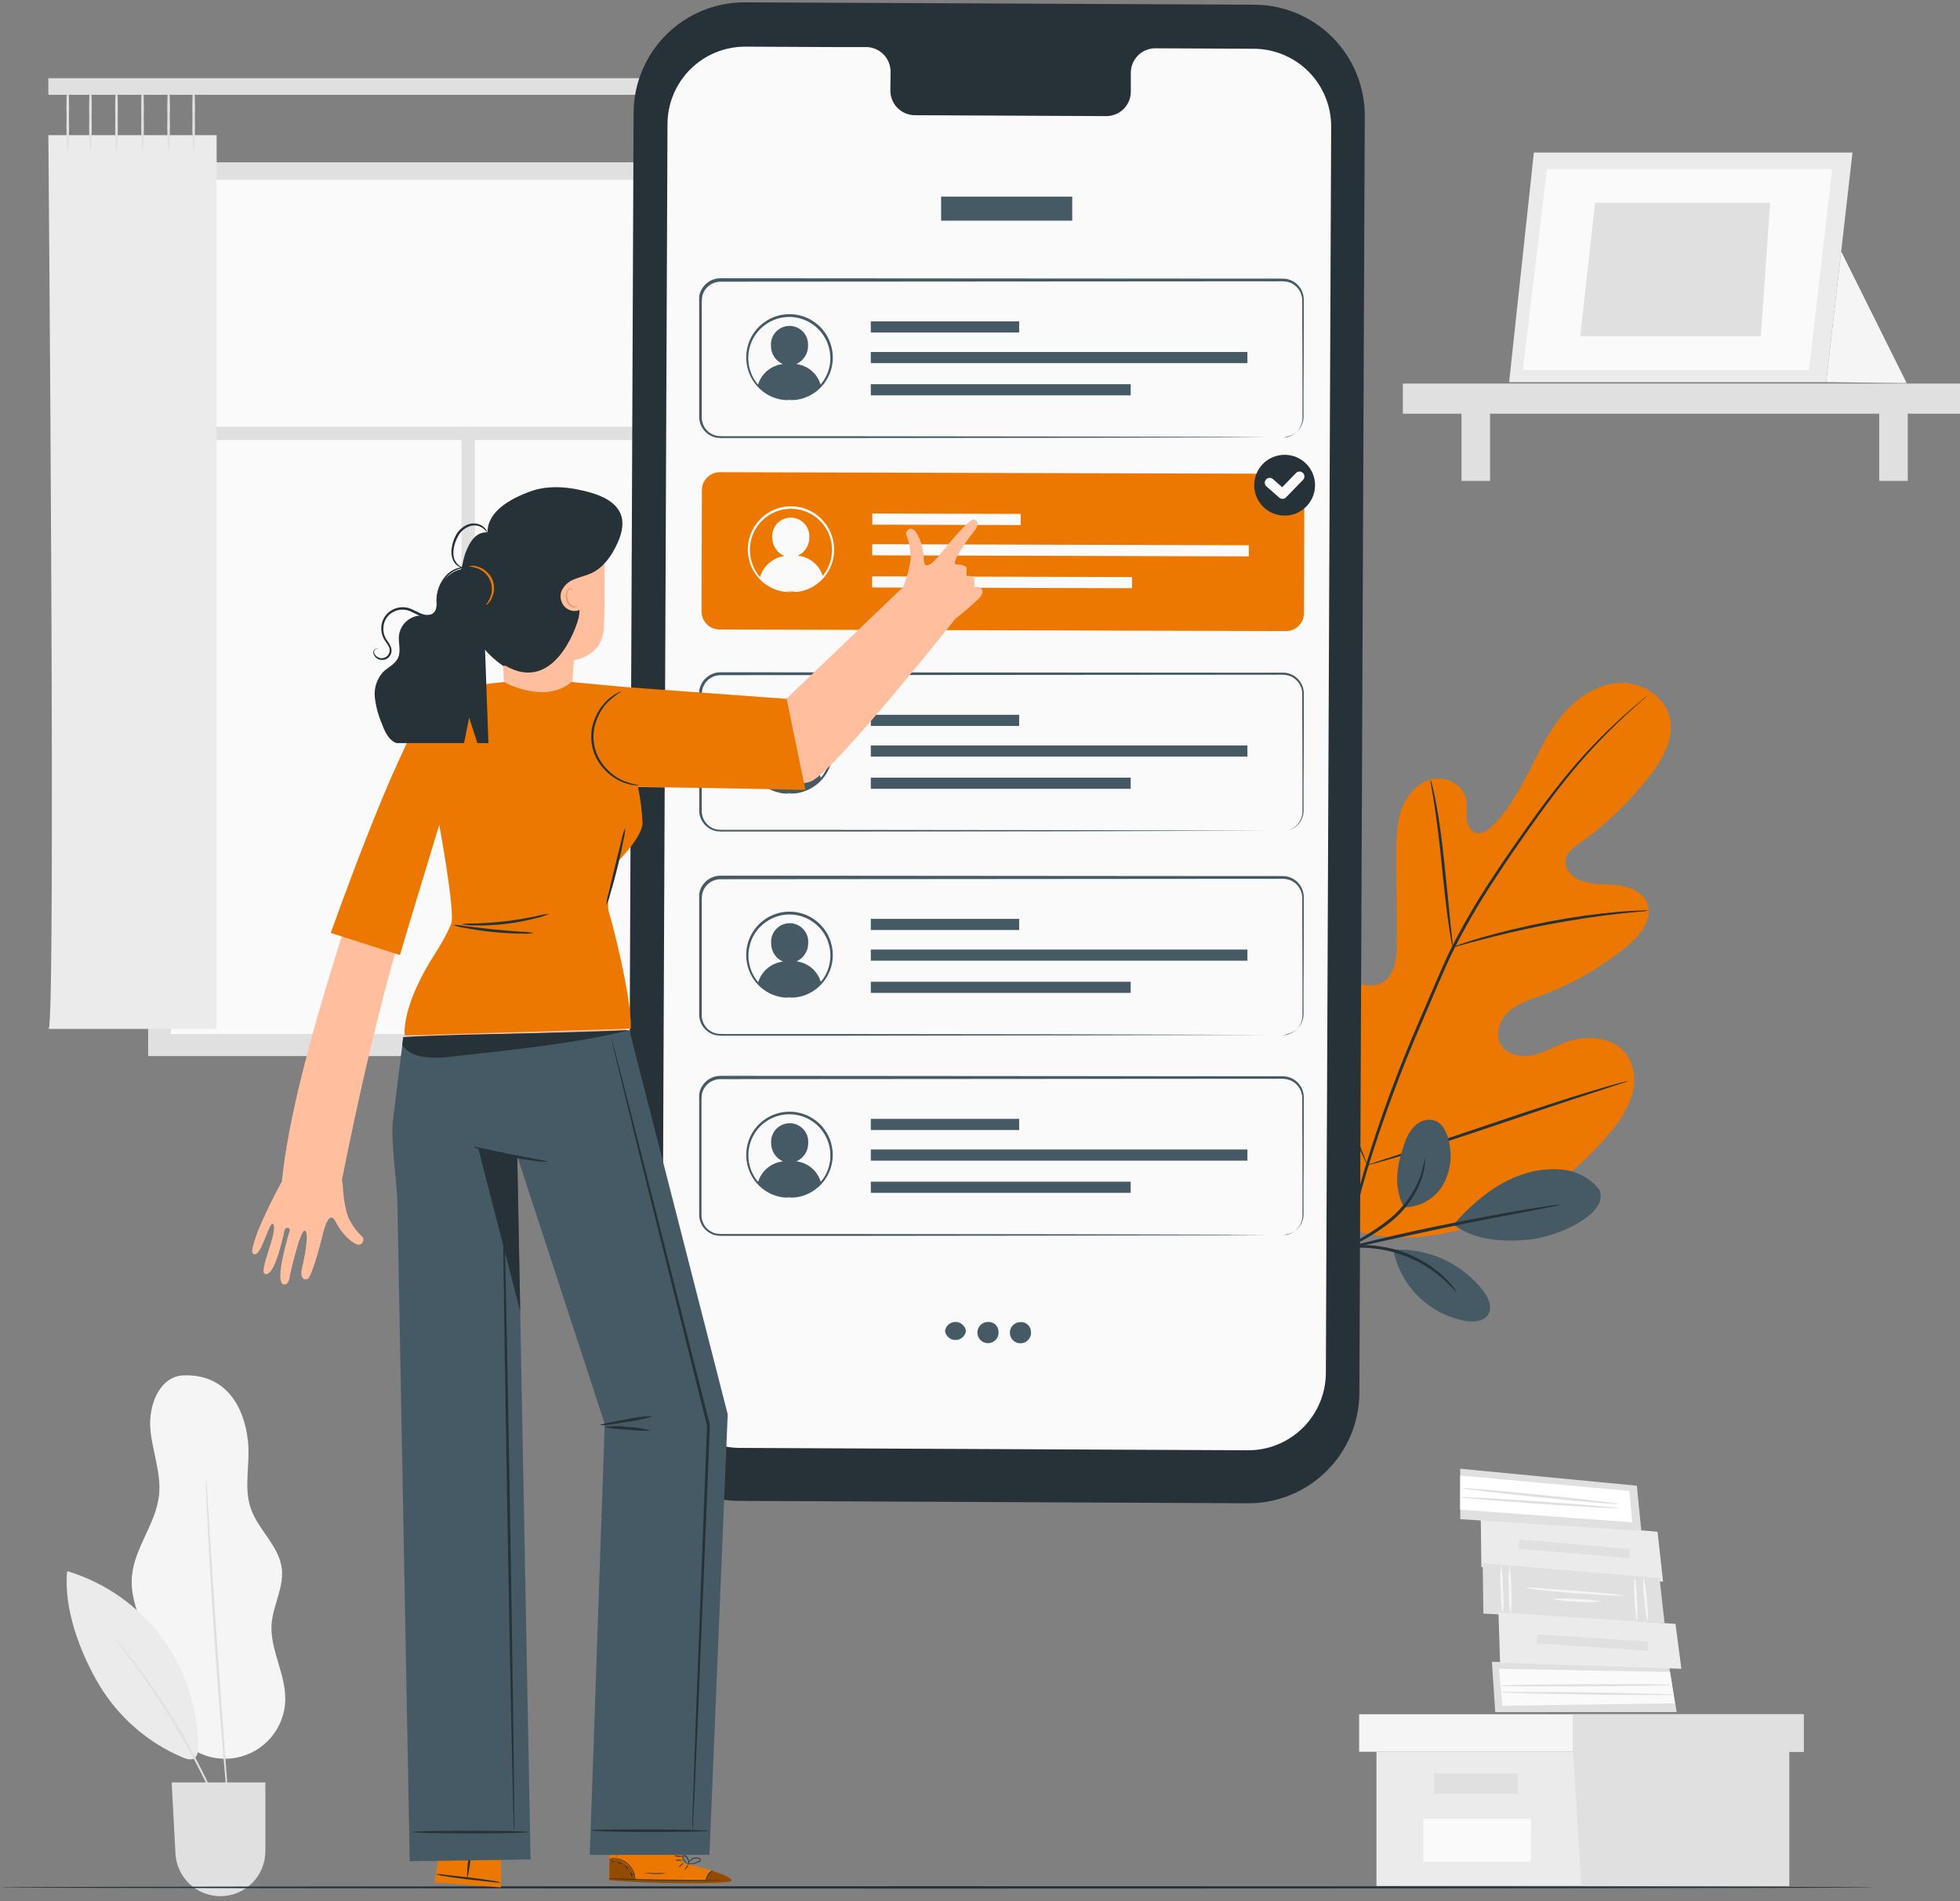 <svg width="200" height="194" viewBox="0 0 200 194" fill="none" xmlns="http://www.w3.org/2000/svg">
<rect x="0" y="0" width="200" height="194" fill="#808080" stroke="none"/>
<path d="M81.251 16.565H15.117V107.774H81.251V16.565Z" fill="#E0E0E0"/>
<path d="M77.607 18.844H17.941V105.02H77.607V18.844Z" fill="#FAFAFA" stroke="#FAFAFA" stroke-miterlimit="10"/>
<path d="M78.706 43.546H17.661V44.907H78.706V43.546Z" fill="#E0E0E0"/>
<path d="M47.093 43.546L47.093 105.402H48.454L48.454 43.546H47.093Z" fill="#E0E0E0"/>
<path d="M91.773 7.982H4.935V9.673H91.773V7.982Z" fill="#E0E0E0"/>
<path d="M4.935 13.793C4.935 13.793 5.727 105.002 4.958 105.002H22.107V13.793H4.935Z" fill="#EBEBEB"/>
<path d="M9.227 15.759C9.107 14.497 9.066 13.228 9.106 11.961C9.066 10.694 9.107 9.425 9.227 8.163C9.349 9.425 9.39 10.694 9.348 11.961C9.39 13.228 9.349 14.497 9.227 15.759Z" fill="#E0E0E0"/>
<path d="M6.915 15.759C6.793 14.497 6.752 13.228 6.794 11.961C6.752 10.694 6.793 9.425 6.915 8.163C7.035 9.425 7.076 10.694 7.037 11.961C7.076 13.228 7.035 14.497 6.915 15.759Z" fill="#E0E0E0"/>
<path d="M11.888 15.759C11.765 14.497 11.724 13.228 11.766 11.961C11.724 10.694 11.765 9.425 11.888 8.163C12.008 9.425 12.048 10.694 12.009 11.961C12.048 13.228 12.008 14.497 11.888 15.759Z" fill="#E0E0E0"/>
<path d="M14.544 15.759C14.424 14.497 14.383 13.228 14.422 11.961C14.383 10.694 14.424 9.425 14.544 8.163C14.666 9.425 14.707 10.694 14.665 11.961C14.707 13.228 14.666 14.497 14.544 15.759Z" fill="#E0E0E0"/>
<path d="M17.204 15.759C17.085 14.497 17.044 13.228 17.083 11.961C17.044 10.694 17.085 9.425 17.204 8.163C17.325 9.425 17.365 10.694 17.326 11.961C17.365 13.228 17.325 14.497 17.204 15.759Z" fill="#E0E0E0"/>
<path d="M19.763 15.759C19.64 14.497 19.6 13.228 19.642 11.961C19.6 10.694 19.64 9.425 19.763 8.163C19.883 9.425 19.923 10.694 19.884 11.961C19.923 13.228 19.883 14.497 19.763 15.759Z" fill="#E0E0E0"/>
<path d="M74.028 13.793C74.028 13.793 74.82 105.002 74.056 105.002H91.204V13.793H74.028Z" fill="#EBEBEB"/>
<path d="M78.324 15.759C78.204 14.497 78.164 13.228 78.203 11.961C78.164 10.694 78.204 9.425 78.324 8.163C78.444 9.425 78.485 10.694 78.445 11.961C78.485 13.228 78.444 14.497 78.324 15.759Z" fill="#E0E0E0"/>
<path d="M76.008 15.759C75.888 14.497 75.848 13.228 75.887 11.961C75.848 10.694 75.888 9.425 76.008 8.163C76.131 9.425 76.172 10.694 76.129 11.961C76.172 13.228 76.131 14.497 76.008 15.759Z" fill="#E0E0E0"/>
<path d="M80.985 15.759C80.862 14.497 80.822 13.228 80.864 11.961C80.822 10.694 80.862 9.425 80.985 8.163C81.105 9.425 81.145 10.694 81.106 11.961C81.145 13.228 81.105 14.497 80.985 15.759Z" fill="#E0E0E0"/>
<path d="M83.641 15.759C83.521 14.497 83.481 13.228 83.52 11.961C83.481 10.694 83.521 9.425 83.641 8.163C83.761 9.425 83.802 10.694 83.763 11.961C83.802 13.228 83.761 14.497 83.641 15.759Z" fill="#E0E0E0"/>
<path d="M86.302 15.759C86.179 14.497 86.139 13.228 86.181 11.961C86.139 10.694 86.179 9.425 86.302 8.163C86.422 9.425 86.463 10.694 86.423 11.961C86.463 13.228 86.422 14.497 86.302 15.759Z" fill="#E0E0E0"/>
<path d="M88.856 15.759C88.736 14.497 88.695 13.228 88.735 11.961C88.695 10.694 88.736 9.425 88.856 8.163C88.978 9.425 89.019 10.694 88.977 11.961C89.019 13.228 88.978 14.497 88.856 15.759Z" fill="#E0E0E0"/>
<path d="M140.455 178.768V192.464H160.484H182.572V178.768H140.455Z" fill="#EBEBEB"/>
<path d="M138.689 174.943V178.768H184.044V174.943H160.484H138.689Z" fill="#F5F5F5"/>
<path d="M161.369 192.464H182.572V178.768H184.044V174.943H160.484V178.414L161.369 192.464Z" fill="#E0E0E0"/>
<path d="M154.887 180.977H146.346V183.037H154.887V180.977Z" fill="#E0E0E0"/>
<path d="M156.215 185.619H145.246V189.971H156.215V185.619Z" fill="#FAFAFA"/>
<path d="M151.159 159.924L151.099 154.774L169.137 156.317L169.701 161.41L151.159 159.924Z" fill="#EBEBEB"/>
<path d="M155.053 157.117L154.974 158.041L166.256 159.006L166.335 158.082L155.053 157.117Z" fill="#E0E0E0"/>
<path d="M149.006 155.035L149.002 149.886L167.026 151.62L167.483 156.224L149.006 155.035Z" fill="#E0E0E0"/>
<path d="M149.002 150.585L148.992 154.061L166.556 155.352L166.262 152.151L149.002 150.585Z" fill="white"/>
<path d="M165.223 153.484C165.011 153.506 164.797 153.506 164.584 153.484L162.86 153.348C161.402 153.223 159.389 153.036 157.171 152.813C154.952 152.589 152.944 152.37 151.49 152.202L149.771 151.988C149.558 151.972 149.347 151.935 149.141 151.876C149.354 151.856 149.567 151.856 149.78 151.876L151.504 152.011C152.963 152.137 154.971 152.328 157.194 152.552C159.417 152.775 161.425 152.99 162.874 153.162L164.594 153.372C164.807 153.387 165.018 153.425 165.223 153.484Z" fill="#E0E0E0"/>
<path d="M165.186 153.917C164.972 153.94 164.756 153.94 164.543 153.917L162.8 153.833C161.332 153.754 159.3 153.628 157.059 153.47C154.817 153.311 152.786 153.162 151.318 153.036L149.58 152.878C149.365 152.87 149.153 152.839 148.946 152.785C149.16 152.764 149.375 152.764 149.589 152.785L151.332 152.864C152.804 152.943 154.836 153.074 157.077 153.227C159.319 153.381 161.346 153.54 162.814 153.665L164.552 153.824C164.765 153.836 164.978 153.867 165.186 153.917Z" fill="#E0E0E0"/>
<path d="M151.364 164.667L151.299 159.518L169.342 161.047L169.855 165.646L151.364 164.667Z" fill="#E0E0E0"/>
<path d="M153.354 164.775C153.2 163.938 153.127 163.09 153.135 162.24C153.059 161.393 153.067 160.541 153.158 159.695C153.31 160.532 153.383 161.38 153.377 162.23C153.45 163.077 153.443 163.929 153.354 164.775Z" fill="#F5F5F5"/>
<path d="M154.034 159.751C154.171 160.587 154.231 161.434 154.211 162.282C154.27 163.127 154.247 163.976 154.142 164.817C154.005 163.98 153.945 163.133 153.964 162.286C153.906 161.441 153.929 160.592 154.034 159.751Z" fill="#F5F5F5"/>
<path d="M155.675 162.016C158.82 162.365 162.515 162.566 165.712 162.85L155.675 162.016Z" fill="white"/>
<path d="M165.712 162.85C165.22 162.873 164.726 162.861 164.235 162.813C163.326 162.762 162.073 162.682 160.684 162.58C159.295 162.477 158.042 162.361 157.133 162.254C156.641 162.22 156.152 162.14 155.675 162.016C156.168 162.001 156.662 162.023 157.152 162.081L160.703 162.337C162.101 162.44 163.345 162.547 164.249 162.64C164.742 162.666 165.232 162.736 165.712 162.85Z" fill="#F5F5F5"/>
<path d="M167.031 165.497C166.874 164.74 166.796 163.968 166.798 163.195C166.716 162.428 166.716 161.655 166.798 160.888C166.955 161.644 167.034 162.414 167.031 163.186C167.113 163.954 167.113 164.729 167.031 165.497Z" fill="#F5F5F5"/>
<path d="M168.145 165.553C167.946 164.802 167.829 164.032 167.795 163.255C167.679 162.485 167.643 161.704 167.688 160.926C167.884 161.676 168.001 162.444 168.037 163.218C168.154 163.991 168.19 164.773 168.145 165.553Z" fill="#F5F5F5"/>
<path d="M158.354 163.172C160.339 163.307 161.854 163.405 163.438 163.442L158.354 163.172Z" fill="white"/>
<path d="M163.438 163.442C162.59 163.522 161.737 163.522 160.889 163.442C160.038 163.437 159.189 163.351 158.354 163.186C159.202 163.103 160.055 163.103 160.903 163.186C161.754 163.192 162.603 163.278 163.438 163.442Z" fill="#F5F5F5"/>
<path d="M152.576 174.724L152.236 169.584L170.335 170.157L171.09 174.719L152.576 174.724Z" fill="#E0E0E0"/>
<path d="M153.294 174.076L170.903 173.824L170.414 170.628L152.963 170.306L153.294 174.076Z" fill="#FAFAFA"/>
<path d="M153.07 169.686L152.902 164.542L170.969 165.721L171.57 170.301L153.07 169.686Z" fill="#EBEBEB"/>
<path d="M156.9 166.791L156.839 167.716L168.139 168.451L168.199 167.526L156.9 166.791Z" fill="#E0E0E0"/>
<path d="M170.596 171.942C170.367 171.983 170.134 172 169.902 171.993L168.038 172.039C166.444 172.067 164.249 172.091 161.821 172.1C159.393 172.109 157.199 172.1 155.605 172.1L153.741 172.072C153.508 172.079 153.276 172.063 153.047 172.025C153.274 171.987 153.505 171.97 153.736 171.974L155.623 171.928C157.213 171.9 159.412 171.881 161.84 171.872C164.268 171.862 166.467 171.872 168.056 171.872L169.92 171.904C170.146 171.897 170.372 171.91 170.596 171.942Z" fill="#E0E0E0"/>
<path d="M170.801 172.939C170.57 172.976 170.336 172.99 170.102 172.981H168.205C166.602 172.981 164.389 172.981 161.947 172.929C159.505 172.878 157.287 172.855 155.689 172.808L153.783 172.752C153.55 172.757 153.317 172.738 153.088 172.696C153.318 172.662 153.551 172.65 153.783 172.659H155.679C157.282 172.659 159.496 172.659 161.942 172.71C164.389 172.762 166.602 172.79 168.201 172.832L170.097 172.897C170.332 172.893 170.568 172.907 170.801 172.939Z" fill="#E0E0E0"/>
<path d="M18.416 140.38C16.151 140.743 15.154 143.525 15.341 145.813C15.527 148.101 16.478 150.329 16.226 152.608C15.904 155.506 13.719 157.952 13.463 160.851C13.164 164.271 15.583 167.31 16.305 170.665C16.655 172.3 16.608 174.029 17.237 175.586C17.758 176.908 18.72 178.01 19.96 178.703C21.201 179.396 22.643 179.638 24.042 179.388C25.441 179.139 26.711 178.412 27.635 177.332C28.558 176.253 29.08 174.886 29.111 173.465C29.162 170.837 27.54 168.363 27.713 165.739C27.862 163.805 28.994 161.969 28.752 160.045C28.463 157.752 26.338 156.121 25.588 153.936C24.837 151.75 25.56 149.341 25.299 147.044C24.833 142.924 22.549 140.054 18.416 140.38Z" fill="#F5F5F5"/>
<path d="M6.855 160.334C6.468 164.15 8.16 168.642 10.117 171.942C12.106 175.259 15.099 177.857 18.663 179.36C19.064 179.528 19.562 179.668 19.898 179.393C20.017 179.262 20.106 179.106 20.16 178.937C20.214 178.769 20.231 178.59 20.21 178.414C20.237 174.361 18.95 170.409 16.541 167.149C14.132 163.89 10.732 161.498 6.85 160.334" fill="#EBEBEB"/>
<path d="M23.486 187.343C23.443 187.275 23.407 187.203 23.379 187.128C23.309 186.965 23.216 186.76 23.109 186.504C22.876 185.959 22.535 185.176 22.098 184.211C20.96 181.701 19.694 179.251 18.304 176.872C16.911 174.494 15.398 172.189 13.77 169.966C13.146 169.113 12.633 168.428 12.27 167.962L11.86 167.417C11.807 167.355 11.762 167.288 11.725 167.216C11.787 167.267 11.843 167.325 11.892 167.389L12.335 167.906C12.717 168.372 13.267 169.029 13.896 169.873C15.564 172.077 17.1 174.378 18.495 176.765C19.883 179.151 21.128 181.617 22.223 184.151C22.643 185.12 22.964 185.917 23.155 186.481C23.253 186.742 23.328 186.947 23.393 187.124C23.435 187.191 23.467 187.265 23.486 187.343Z" fill="#E0E0E0"/>
<path d="M21.03 150.944C21.03 150.944 21.03 151.07 21.072 151.312C21.114 151.554 21.114 151.918 21.147 152.36C21.207 153.292 21.291 154.611 21.394 156.228C21.604 159.49 21.892 164.01 22.242 168.992C22.591 173.973 22.941 178.484 23.174 181.751C23.295 183.368 23.398 184.682 23.468 185.614C23.5 186.057 23.523 186.406 23.542 186.667C23.553 186.789 23.553 186.913 23.542 187.035C23.512 186.916 23.493 186.794 23.486 186.672L23.374 185.623C23.286 184.691 23.165 183.377 23.011 181.76C22.717 178.498 22.349 173.992 22 169.006C21.65 164.02 21.38 159.509 21.217 156.238C21.137 154.621 21.077 153.302 21.035 152.365C21.035 151.922 21.007 151.573 20.998 151.312C20.997 151.189 21.008 151.065 21.03 150.944Z" fill="#E0E0E0"/>
<path d="M17.517 181.9H27.079V188.918C27.079 190.135 26.595 191.303 25.735 192.163C24.874 193.024 23.706 193.508 22.489 193.508C21.314 193.508 20.183 193.058 19.331 192.25C18.477 191.442 17.967 190.338 17.904 189.165L17.517 181.9Z" fill="#E0E0E0"/>
<path d="M156.518 15.568L153.992 38.998H186.346L189.031 15.568H156.518Z" fill="#EBEBEB"/>
<path d="M157.851 17.25L155.395 37.754H184.594L186.957 17.25H157.851Z" fill="#FAFAFA"/>
<path d="M162.763 20.698L161.253 34.306H179.678L180.624 20.698H162.763Z" fill="#E0E0E0"/>
<path d="M187.875 25.657L194.557 39.096L186.346 38.998L187.977 24.781" fill="#F5F5F5"/>
<path d="M194.669 41.789H191.757V49.078H194.669V41.789Z" fill="#E0E0E0"/>
<path d="M152.045 41.789H149.132V49.078H152.045V41.789Z" fill="#E0E0E0"/>
<path d="M200 39.143H143.149V42.218H200V39.143Z" fill="#E0E0E0"/>
<path d="M191.09 192.608C191.09 192.674 148.303 192.73 95.561 192.73C42.82 192.73 0 192.674 0 192.608C0 192.543 42.778 192.487 95.561 192.487C148.345 192.487 191.09 192.539 191.09 192.608Z" fill="#263238"/>
<path d="M136.862 125.132C128.824 119.541 126.997 109.093 127.319 99.722C127.37 98.161 127.198 96.511 127.943 95.136C128.689 93.762 130.422 92.83 131.82 93.487C132.985 94.032 133.489 95.383 134.15 96.502C135.018 97.992 136.29 99.207 137.818 100.006C138.815 100.523 140.045 100.84 141.028 100.295C142.38 99.554 142.538 97.69 142.529 96.134L142.473 87.433C142.473 85.882 142.473 84.293 142.939 82.816C143.405 81.338 144.491 79.968 145.968 79.554C147.445 79.139 149.281 79.992 149.593 81.515C149.652 82.158 149.666 82.805 149.635 83.449C149.682 84.097 149.98 84.81 150.595 84.992C151.21 85.174 151.84 84.731 152.301 84.279C153.909 82.708 154.999 80.681 156.029 78.687C157.059 76.692 158.037 74.614 159.491 72.899C160.945 71.184 162.963 69.828 165.19 69.703C167.418 69.577 169.794 70.951 170.358 73.137C170.922 75.322 169.627 77.545 168.229 79.316C166.163 81.95 163.727 84.271 160.996 86.208C160.467 86.508 160.046 86.968 159.794 87.522C159.454 88.561 160.437 89.591 161.462 89.931C162.623 90.318 163.881 90.197 165.092 90.341C166.304 90.486 167.618 91.017 168.079 92.163C168.713 93.752 167.385 95.425 166.076 96.511C163.455 98.698 160.477 100.418 157.273 101.595C156.127 102.014 154.943 102.378 154.011 103.184C153.079 103.99 152.529 105.384 153.079 106.483C153.629 107.583 155.069 107.928 156.266 107.704C157.464 107.481 158.541 106.833 159.682 106.404C161.816 105.598 164.58 105.742 165.95 107.592C166.849 108.804 166.928 110.496 166.472 111.945C165.949 113.37 165.147 114.677 164.114 115.789C160.726 119.859 156.318 122.956 151.341 124.764C146.383 126.484 141.788 126.95 136.862 125.146" fill="#ED7801"/>
<path d="M168.089 70.993C168.043 71.045 167.993 71.093 167.94 71.138L167.474 71.552C167.068 71.911 166.467 72.442 165.712 73.146C163.575 75.133 161.589 77.276 159.771 79.558C158.61 81.003 157.408 82.634 156.15 84.409C154.892 86.185 153.564 88.1 152.24 90.16C150.838 92.302 149.556 94.52 148.4 96.805C147.799 97.993 147.268 99.237 146.718 100.509C146.168 101.781 145.628 103.063 145.069 104.363C142.945 109.247 141.095 114.246 139.528 119.335C138.265 123.499 137.396 127.773 136.932 132.099C136.632 135.017 136.583 137.956 136.788 140.883C136.872 141.918 136.951 142.724 137.021 143.264C137.053 143.525 137.077 143.73 137.095 143.884C137.102 143.955 137.102 144.027 137.095 144.098C137.075 144.03 137.059 143.96 137.049 143.889C137.025 143.735 136.993 143.535 136.951 143.274C136.858 142.733 136.76 141.932 136.662 140.892C136.415 137.959 136.434 135.01 136.718 132.08C137.154 127.734 138.006 123.44 139.262 119.256C140.817 114.153 142.664 109.143 144.794 104.251L146.448 100.393C146.993 99.125 147.534 97.872 148.135 96.665C149.301 94.373 150.593 92.147 152.003 89.996C153.335 87.937 154.677 86.031 155.94 84.255C157.203 82.48 158.429 80.854 159.598 79.418C161.442 77.148 163.463 75.027 165.642 73.076C166.406 72.387 167.04 71.865 167.441 71.52L167.907 71.128C167.963 71.078 168.024 71.032 168.089 70.993Z" fill="#263238"/>
<path d="M148.237 96.665C148.162 96.451 148.11 96.229 148.084 96.003C148.004 95.575 147.907 94.945 147.795 94.172C147.576 92.625 147.329 90.477 147.1 88.114C146.872 85.751 146.592 83.603 146.35 82.056C146.234 81.287 146.131 80.658 146.052 80.234C145.999 80.013 145.969 79.786 145.963 79.558C146.055 79.767 146.121 79.986 146.159 80.211C146.271 80.635 146.406 81.25 146.55 82.019C146.844 83.561 147.138 85.705 147.385 88.077C147.632 90.449 147.851 92.536 147.995 94.135C148.074 94.862 148.14 95.477 148.195 95.971C148.235 96.2 148.249 96.433 148.237 96.665Z" fill="#263238"/>
<path d="M168.229 92.928C167.965 92.986 167.697 93.019 167.427 93.025C166.914 93.072 166.173 93.133 165.26 93.24C163.424 93.436 160.903 93.799 158.14 94.316C155.376 94.834 152.907 95.444 151.127 95.91C150.232 96.138 149.514 96.343 149.016 96.483C148.763 96.573 148.503 96.637 148.237 96.674C148.477 96.554 148.727 96.454 148.983 96.376C149.472 96.204 150.181 95.966 151.071 95.71C152.846 95.188 155.325 94.573 158.098 94.041C160.462 93.587 162.848 93.254 165.246 93.044C166.178 92.965 166.914 92.932 167.432 92.923C167.697 92.901 167.964 92.903 168.229 92.928Z" fill="#263238"/>
<path d="M139.523 118.888C139.466 118.815 139.421 118.733 139.388 118.646L139.048 117.924C138.75 117.294 138.349 116.372 137.869 115.225C136.904 112.933 135.669 109.727 134.355 106.171C133.041 102.616 131.844 99.4 130.926 97.089C130.46 95.971 130.105 95.048 129.835 94.358C129.714 94.06 129.621 93.818 129.542 93.617C129.5 93.532 129.472 93.441 129.458 93.347C129.515 93.422 129.561 93.505 129.593 93.594C129.686 93.785 129.798 94.027 129.933 94.316C130.231 94.945 130.632 95.868 131.112 97.014C132.077 99.302 133.312 102.508 134.626 106.069C135.94 109.629 137.137 112.84 138.055 115.146L139.146 117.877C139.267 118.175 139.36 118.422 139.439 118.623C139.479 118.707 139.508 118.796 139.523 118.888Z" fill="#263238"/>
<path d="M166.099 110.323C166.017 110.371 165.929 110.409 165.838 110.435L165.064 110.691L162.222 111.623C159.817 112.401 156.509 113.52 152.86 114.755C149.211 115.99 145.87 117.085 143.466 117.807C142.254 118.17 141.275 118.455 140.59 118.641L139.803 118.846C139.626 118.893 139.528 118.911 139.523 118.897C139.607 118.851 139.696 118.815 139.789 118.79L140.562 118.534L143.405 117.602C145.81 116.824 149.113 115.705 152.767 114.47C156.42 113.236 159.757 112.14 162.161 111.418C163.368 111.055 164.351 110.766 165.032 110.584L165.819 110.379C165.91 110.348 166.004 110.329 166.099 110.323Z" fill="#263238"/>
<path d="M143.265 123.203C144.079 123.203 144.879 122.987 145.583 122.578C146.286 122.168 146.869 121.58 147.273 120.873C147.664 120.16 147.908 119.376 147.992 118.567C148.076 117.758 147.998 116.94 147.762 116.162C147.557 115.44 147.184 114.69 146.495 114.391C146.164 114.272 145.807 114.243 145.461 114.307C145.115 114.372 144.793 114.528 144.528 114.759C144.003 115.229 143.611 115.829 143.391 116.498C142.538 118.753 142.133 121.083 143.265 123.208" fill="#455A64"/>
<path d="M142.398 127.532C144.115 127.472 145.821 127.821 147.376 128.55C148.931 129.279 150.29 130.368 151.341 131.726C151.867 132.421 152.315 133.376 151.872 134.126C151.429 134.876 150.367 134.951 149.509 134.802C147.718 134.467 146.066 133.608 144.763 132.334C143.46 131.06 142.564 129.428 142.189 127.644" fill="#455A64"/>
<path d="M163.261 121.502C162.824 120.92 162.274 120.432 161.644 120.067C161.014 119.703 160.316 119.47 159.594 119.382C158.144 119.215 156.676 119.383 155.302 119.871C152.627 120.734 150.176 122.849 148.312 124.969C150.791 126.866 154.407 126.684 156.234 126.479C159.123 126.153 164.156 123.809 163.224 121.502" fill="#455A64"/>
<path d="M136.075 127.779C136.533 127.67 136.984 127.533 137.426 127.369C139.06 126.67 140.591 125.753 141.979 124.643C143.376 123.511 144.441 122.022 145.059 120.333C145.235 119.819 145.347 119.285 145.395 118.744C145.426 118.546 145.426 118.345 145.395 118.147C145.27 118.86 145.091 119.563 144.859 120.249C144.197 121.867 143.139 123.293 141.783 124.396C140.411 125.483 138.919 126.41 137.338 127.16" fill="#263238"/>
<path d="M136.014 127.789L138.601 127.215C140.786 126.726 143.806 126.06 147.147 125.351C150.488 124.643 153.526 124.075 155.726 123.655L158.331 123.152C158.648 123.106 158.96 123.031 159.263 122.928C158.938 122.938 158.614 122.973 158.294 123.031C157.674 123.115 156.779 123.255 155.675 123.436C153.461 123.8 150.418 124.368 147.072 125.044C143.727 125.72 140.707 126.442 138.535 126.982C137.45 127.253 136.574 127.481 135.968 127.649" fill="#263238"/>
<path d="M148.657 131.894C148.577 131.724 148.471 131.567 148.344 131.428C148.218 131.247 148.078 131.075 147.925 130.915C147.732 130.692 147.527 130.481 147.31 130.282C146.753 129.755 146.144 129.287 145.493 128.884C144.692 128.395 143.84 127.995 142.953 127.691C142.058 127.401 141.135 127.207 140.199 127.113C139.436 127.042 138.668 127.05 137.906 127.136C137.613 127.162 137.322 127.207 137.035 127.271C136.817 127.306 136.602 127.358 136.392 127.425C136.042 127.528 135.972 127.658 135.977 127.677C136.62 127.536 137.27 127.428 137.925 127.355C138.673 127.305 139.425 127.321 140.171 127.402C141.999 127.602 143.763 128.191 145.344 129.131C145.988 129.515 146.596 129.956 147.161 130.449C148.13 131.284 148.615 131.931 148.657 131.894Z" fill="#263238"/>
<path d="M127.342 153.409L75.37 153.167C73.883 153.16 72.413 152.86 71.042 152.285C69.671 151.71 68.427 150.871 67.381 149.815C66.335 148.759 65.507 147.508 64.944 146.132C64.382 144.756 64.095 143.283 64.102 141.796L64.652 11.509C64.659 10.022 64.958 8.551 65.534 7.18C66.109 5.808 66.949 4.564 68.005 3.517C69.061 2.47 70.313 1.642 71.69 1.079C73.066 0.516 74.54 0.23 76.027 0.237L127.995 0.479C130.996 0.493 133.869 1.697 135.982 3.829C138.095 5.96 139.275 8.843 139.262 11.845L138.712 142.132C138.707 143.619 138.408 145.091 137.834 146.462C137.259 147.834 136.42 149.079 135.364 150.127C134.308 151.174 133.056 152.003 131.68 152.566C130.303 153.129 128.829 153.416 127.342 153.409Z" fill="#263238"/>
<path d="M127.92 4.976L117.845 4.929C117.517 4.935 117.193 5.005 116.891 5.136C116.59 5.267 116.318 5.456 116.09 5.692C115.862 5.928 115.682 6.207 115.562 6.513C115.442 6.819 115.383 7.145 115.389 7.474V9.3C115.396 9.629 115.337 9.956 115.217 10.261C115.097 10.568 114.918 10.847 114.69 11.084C114.462 11.32 114.189 11.51 113.888 11.641C113.587 11.772 113.262 11.843 112.934 11.849L93.292 11.756C92.629 11.738 92 11.457 91.543 10.976C91.086 10.495 90.839 9.852 90.855 9.188L90.874 7.371C90.89 6.708 90.642 6.065 90.186 5.584C89.729 5.102 89.1 4.822 88.436 4.803H84.895L76.074 4.761C75.03 4.756 73.995 4.957 73.029 5.352C72.063 5.748 71.185 6.331 70.445 7.067C69.705 7.803 69.118 8.678 68.717 9.642C68.316 10.606 68.11 11.639 68.11 12.683L67.574 139.802C67.569 140.843 67.769 141.874 68.163 142.837C68.557 143.801 69.137 144.677 69.869 145.416C70.602 146.155 71.473 146.743 72.433 147.145C73.393 147.548 74.422 147.757 75.463 147.761L127.328 148.003C128.372 148.009 129.407 147.808 130.373 147.412C131.339 147.017 132.217 146.434 132.957 145.698C133.697 144.962 134.284 144.087 134.685 143.123C135.086 142.159 135.292 141.125 135.292 140.082L135.833 12.912C135.834 11.871 135.631 10.84 135.235 9.878C134.838 8.916 134.255 8.041 133.521 7.304C132.786 6.567 131.913 5.982 130.952 5.583C129.991 5.183 128.961 4.977 127.92 4.976Z" fill="#FAFAFA"/>
<path d="M109.411 20.065H96.032V22.52H109.411V20.065Z" fill="#455A64"/>
<path d="M80.24 40.75C80.346 40.753 80.453 40.767 80.556 40.792C80.652 40.767 80.751 40.753 80.85 40.75H80.24Z" fill="#455A64"/>
<path d="M83.907 34.012C83.661 33.672 83.362 33.375 83.022 33.131C82.308 32.605 81.444 32.32 80.556 32.32C79.669 32.32 78.805 32.605 78.091 33.131C77.749 33.375 77.448 33.672 77.201 34.012C76.957 34.331 76.765 34.686 76.633 35.065C76.39 35.722 76.315 36.43 76.416 37.124C76.517 37.817 76.79 38.475 77.211 39.035C77.262 39.105 77.318 39.166 77.369 39.226C77.542 38.67 77.873 38.176 78.321 37.803C78.769 37.431 79.316 37.197 79.895 37.13C79.533 36.971 79.226 36.71 79.011 36.379C78.796 36.047 78.684 35.66 78.688 35.266C78.669 35.006 78.705 34.745 78.792 34.5C78.879 34.255 79.015 34.03 79.192 33.839C79.37 33.649 79.585 33.497 79.823 33.393C80.062 33.29 80.319 33.236 80.58 33.236C80.84 33.236 81.097 33.29 81.336 33.393C81.575 33.497 81.79 33.649 81.967 33.839C82.144 34.03 82.281 34.255 82.368 34.5C82.454 34.745 82.49 35.006 82.472 35.266C82.475 35.66 82.363 36.046 82.15 36.377C81.936 36.709 81.63 36.97 81.269 37.13C81.842 37.198 82.381 37.433 82.822 37.805C83.262 38.177 83.584 38.669 83.749 39.222L83.902 39.035C84.323 38.475 84.596 37.817 84.697 37.124C84.798 36.43 84.723 35.722 84.48 35.065C84.344 34.687 84.151 34.332 83.907 34.012Z" fill="#FAFAFA"/>
<path d="M84.713 34.981C84.575 34.578 84.374 34.199 84.117 33.858C83.857 33.5 83.542 33.186 83.185 32.926C82.426 32.363 81.506 32.059 80.561 32.059C79.616 32.059 78.696 32.363 77.938 32.926C77.578 33.184 77.264 33.499 77.005 33.858C76.749 34.199 76.546 34.578 76.404 34.981C76.139 35.728 76.078 36.533 76.227 37.311C76.356 37.99 76.643 38.629 77.066 39.175C77.673 39.962 78.534 40.514 79.503 40.736C79.761 40.798 80.025 40.829 80.291 40.829C80.382 40.842 80.475 40.842 80.566 40.829C80.462 40.804 80.356 40.79 80.249 40.788H80.859C80.76 40.79 80.662 40.804 80.566 40.829C80.657 40.842 80.749 40.842 80.841 40.829C81.106 40.829 81.37 40.798 81.628 40.736C82.596 40.514 83.456 39.962 84.061 39.175C84.487 38.63 84.776 37.991 84.904 37.311C85.051 36.531 84.985 35.727 84.713 34.981ZM84.671 37.265C84.554 37.916 84.284 38.531 83.884 39.059L83.73 39.245C83.566 38.693 83.244 38.2 82.803 37.828C82.363 37.456 81.823 37.222 81.251 37.153C81.611 36.993 81.917 36.732 82.131 36.401C82.345 36.069 82.457 35.683 82.453 35.289C82.471 35.029 82.436 34.769 82.349 34.523C82.262 34.278 82.126 34.053 81.948 33.863C81.771 33.672 81.556 33.52 81.317 33.417C81.079 33.313 80.821 33.259 80.561 33.259C80.301 33.259 80.043 33.313 79.805 33.417C79.566 33.52 79.351 33.672 79.174 33.863C78.996 34.053 78.86 34.278 78.773 34.523C78.686 34.769 78.651 35.029 78.669 35.289C78.665 35.684 78.778 36.071 78.992 36.402C79.207 36.734 79.514 36.995 79.876 37.153C79.297 37.22 78.751 37.454 78.302 37.827C77.854 38.199 77.523 38.693 77.35 39.25C77.299 39.189 77.243 39.129 77.192 39.059C76.772 38.498 76.498 37.841 76.397 37.147C76.296 36.453 76.371 35.746 76.614 35.088C76.747 34.709 76.939 34.354 77.183 34.035C77.43 33.696 77.73 33.398 78.073 33.154C78.787 32.628 79.65 32.343 80.538 32.343C81.425 32.343 82.289 32.628 83.003 33.154C83.344 33.398 83.643 33.696 83.888 34.035C84.132 34.355 84.325 34.71 84.461 35.088C84.722 35.782 84.795 36.533 84.671 37.265Z" fill="#455A64"/>
<path d="M130.902 44.674C130.902 44.674 131.038 44.674 131.289 44.623C131.663 44.545 132.007 44.365 132.282 44.101C132.503 43.887 132.673 43.627 132.781 43.339C132.889 43.051 132.932 42.743 132.906 42.437C132.906 41.696 132.906 40.843 132.906 39.888C132.906 37.968 132.906 35.624 132.883 32.898C132.883 32.218 132.883 31.5 132.883 30.783C132.902 30.421 132.821 30.061 132.649 29.742C132.477 29.423 132.221 29.158 131.909 28.975C131.266 28.569 130.427 28.746 129.621 28.709H127.114L73.525 28.746C73.219 28.747 72.918 28.821 72.647 28.961C72.376 29.101 72.141 29.304 71.963 29.552C71.786 29.801 71.673 30.089 71.633 30.391C71.609 30.701 71.601 31.012 71.609 31.323V42.689C71.623 42.977 71.701 43.258 71.838 43.511C71.975 43.764 72.168 43.983 72.401 44.152C72.632 44.32 72.898 44.434 73.18 44.483C73.473 44.517 73.769 44.528 74.065 44.516H84.624L108.712 44.543L124.947 44.585L129.365 44.609H130.511C130.772 44.609 130.902 44.609 130.902 44.609H130.511H129.365L124.947 44.637L108.712 44.679L84.624 44.706H74.065C73.754 44.717 73.442 44.705 73.133 44.669C72.648 44.582 72.206 44.333 71.881 43.962C71.556 43.591 71.367 43.121 71.344 42.628C71.344 40.158 71.344 37.648 71.344 35.098V31.249C71.344 30.922 71.344 30.61 71.344 30.261C71.394 29.925 71.524 29.605 71.721 29.329C71.922 29.042 72.189 28.808 72.5 28.645C72.811 28.483 73.156 28.398 73.506 28.397L127.095 28.434H130.823C131.232 28.419 131.637 28.522 131.988 28.732C132.325 28.932 132.601 29.22 132.786 29.564C132.97 29.91 133.057 30.299 133.037 30.689C133.037 31.416 133.037 32.125 133.037 32.805C133.037 35.526 133.037 37.87 133.013 39.795C133.013 40.75 133.013 41.603 133.013 42.344C133.035 42.66 132.985 42.977 132.869 43.272C132.753 43.567 132.573 43.833 132.342 44.05C132.056 44.313 131.7 44.49 131.317 44.557C131.185 44.617 131.046 44.656 130.902 44.674Z" fill="#455A64"/>
<path d="M103.996 32.796H88.86V33.933H103.996V32.796Z" fill="#455A64"/>
<path d="M115.376 39.208H88.86V40.345H115.376V39.208Z" fill="#455A64"/>
<path d="M127.286 35.922H88.86V37.059H127.286V35.922Z" fill="#455A64"/>
<path d="M80.24 80.9C80.445 80.928 80.556 80.928 80.556 80.947C80.652 80.921 80.751 80.907 80.85 80.905L80.24 80.9Z" fill="#455A64"/>
<path d="M83.907 74.167C83.663 73.826 83.363 73.528 83.022 73.286C82.308 72.759 81.444 72.475 80.556 72.475C79.669 72.475 78.805 72.759 78.091 73.286C77.424 73.772 76.916 74.445 76.633 75.22C76.39 75.877 76.315 76.585 76.416 77.278C76.517 77.972 76.79 78.629 77.211 79.19L77.369 79.381C77.54 78.824 77.871 78.329 78.319 77.956C78.768 77.584 79.315 77.35 79.895 77.284C79.533 77.126 79.226 76.865 79.011 76.534C78.796 76.202 78.684 75.815 78.688 75.42C78.669 75.161 78.705 74.9 78.792 74.655C78.879 74.409 79.015 74.184 79.192 73.994C79.37 73.804 79.585 73.652 79.823 73.548C80.062 73.444 80.319 73.391 80.58 73.391C80.84 73.391 81.097 73.444 81.336 73.548C81.575 73.652 81.79 73.804 81.967 73.994C82.144 74.184 82.281 74.409 82.368 74.655C82.454 74.9 82.49 75.161 82.472 75.42C82.475 75.814 82.362 76.201 82.149 76.532C81.935 76.863 81.63 77.124 81.269 77.284C81.841 77.352 82.381 77.586 82.821 77.957C83.262 78.328 83.584 78.82 83.749 79.372L83.902 79.19C84.323 78.629 84.596 77.972 84.697 77.278C84.798 76.585 84.723 75.877 84.48 75.22C84.344 74.842 84.151 74.486 83.907 74.167Z" fill="#FAFAFA"/>
<path d="M84.713 75.136C84.577 74.73 84.375 74.349 84.117 74.008C83.857 73.65 83.543 73.336 83.185 73.076C82.426 72.513 81.506 72.209 80.561 72.209C79.616 72.209 78.696 72.513 77.938 73.076C77.234 73.599 76.699 74.317 76.4 75.141C76.134 75.888 76.073 76.692 76.223 77.471C76.351 78.15 76.638 78.788 77.061 79.335C77.67 80.119 78.531 80.669 79.499 80.891C79.756 80.956 80.021 80.989 80.286 80.989C80.377 81.001 80.47 81.001 80.561 80.989C80.561 80.989 80.449 80.989 80.244 80.942H80.855C80.755 80.945 80.657 80.959 80.561 80.984C80.652 80.996 80.745 80.996 80.836 80.984C81.102 80.984 81.366 80.951 81.624 80.886C82.59 80.664 83.449 80.114 84.056 79.33C84.482 78.785 84.771 78.145 84.9 77.466C85.049 76.687 84.984 75.882 84.713 75.136ZM84.671 77.419C84.556 78.061 84.293 78.668 83.902 79.19L83.749 79.372C83.584 78.82 83.262 78.328 82.821 77.957C82.381 77.586 81.841 77.352 81.269 77.284C81.63 77.124 81.935 76.863 82.149 76.532C82.362 76.201 82.475 75.814 82.472 75.42C82.49 75.161 82.454 74.9 82.368 74.655C82.281 74.409 82.144 74.184 81.967 73.994C81.79 73.804 81.575 73.652 81.336 73.548C81.097 73.444 80.84 73.391 80.58 73.391C80.32 73.391 80.062 73.444 79.823 73.548C79.585 73.652 79.37 73.804 79.192 73.994C79.015 74.184 78.879 74.409 78.792 74.655C78.705 74.9 78.67 75.161 78.688 75.42C78.684 75.815 78.796 76.202 79.011 76.534C79.226 76.865 79.533 77.126 79.895 77.284C79.315 77.35 78.768 77.584 78.319 77.956C77.871 78.329 77.54 78.824 77.369 79.381L77.211 79.19C76.79 78.629 76.517 77.972 76.416 77.278C76.315 76.585 76.39 75.877 76.633 75.22C76.916 74.445 77.424 73.772 78.091 73.286C78.805 72.759 79.669 72.475 80.556 72.475C81.444 72.475 82.308 72.759 83.022 73.286C83.363 73.528 83.663 73.826 83.907 74.167C84.151 74.486 84.344 74.842 84.48 75.22C84.739 75.923 84.805 76.682 84.671 77.419Z" fill="#455A64"/>
<path d="M130.902 84.829C130.902 84.829 131.038 84.829 131.289 84.777C131.663 84.7 132.007 84.519 132.282 84.255C132.503 84.041 132.674 83.78 132.782 83.492C132.89 83.203 132.933 82.894 132.906 82.587C132.906 81.851 132.906 80.998 132.906 80.038C132.906 78.123 132.906 75.774 132.883 73.048C132.883 72.368 132.883 71.65 132.883 70.937C132.902 70.575 132.821 70.215 132.649 69.895C132.477 69.575 132.221 69.309 131.909 69.125C131.266 68.719 130.427 68.896 129.621 68.859H127.114L73.525 68.901C73.219 68.901 72.918 68.974 72.646 69.115C72.374 69.255 72.14 69.458 71.963 69.707C71.786 69.953 71.672 70.24 71.633 70.541C71.609 70.851 71.601 71.162 71.609 71.473V82.862C71.624 83.15 71.702 83.43 71.839 83.684C71.976 83.937 72.168 84.156 72.401 84.325C72.632 84.494 72.898 84.607 73.18 84.656C73.474 84.689 73.77 84.699 74.065 84.689H84.624L108.712 84.717L124.947 84.763H129.365H130.511C130.772 84.763 130.902 84.763 130.902 84.763C130.902 84.763 130.772 84.763 130.511 84.763H129.365L124.947 84.787L108.712 84.833L84.624 84.861H74.065C73.754 84.873 73.442 84.862 73.133 84.829C72.66 84.744 72.229 84.505 71.906 84.149C71.583 83.793 71.387 83.341 71.348 82.862C71.348 80.392 71.348 77.882 71.348 75.332V71.483C71.348 71.156 71.348 70.849 71.348 70.495C71.395 70.15 71.525 69.823 71.726 69.539C71.928 69.253 72.195 69.019 72.505 68.857C72.816 68.695 73.16 68.609 73.511 68.607L127.1 68.645H130.828C131.125 68.633 131.422 68.684 131.698 68.794C131.975 68.903 132.225 69.07 132.434 69.282C132.642 69.495 132.804 69.748 132.909 70.027C133.013 70.306 133.058 70.603 133.041 70.9C133.041 71.627 133.041 72.331 133.041 73.011C133.041 75.732 133.041 78.081 133.018 80.001C133.018 80.961 133.018 81.814 133.018 82.55C133.04 82.866 132.99 83.183 132.874 83.478C132.758 83.773 132.578 84.039 132.347 84.255C132.061 84.52 131.705 84.698 131.322 84.768C131.186 84.808 131.044 84.829 130.902 84.829Z" fill="#455A64"/>
<path d="M103.996 72.946H88.86V74.083H103.996V72.946Z" fill="#455A64"/>
<path d="M115.376 79.362H88.86V80.499H115.376V79.362Z" fill="#455A64"/>
<path d="M127.286 76.077H88.86V77.214H127.286V76.077Z" fill="#455A64"/>
<path d="M71.621 50.014L71.587 62.405C71.584 63.416 72.401 64.239 73.413 64.241L131.224 64.403C132.235 64.406 133.058 63.588 133.06 62.577L133.095 50.186C133.098 49.174 132.28 48.352 131.269 48.349L73.458 48.188C72.446 48.185 71.624 49.003 71.621 50.014Z" fill="#ED7801"/>
<path d="M104.149 52.446L89.014 52.404L89.011 53.541L104.146 53.583L104.149 52.446Z" fill="#FAFAFA"/>
<path d="M115.511 58.89L88.996 58.816L88.993 59.953L115.508 60.027L115.511 58.89Z" fill="#FAFAFA"/>
<path d="M127.431 55.643L89.005 55.535L89.002 56.672L127.428 56.78L127.431 55.643Z" fill="#FAFAFA"/>
<path d="M81.418 56.711C81.776 56.543 82.076 56.275 82.283 55.938C82.49 55.602 82.595 55.213 82.584 54.819C82.597 54.559 82.557 54.299 82.466 54.056C82.375 53.812 82.235 53.59 82.055 53.403C81.874 53.216 81.657 53.068 81.417 52.968C81.177 52.868 80.919 52.819 80.659 52.823C80.399 52.827 80.143 52.885 79.906 52.992C79.669 53.1 79.457 53.255 79.283 53.447C79.109 53.64 78.976 53.867 78.892 54.113C78.809 54.359 78.778 54.62 78.8 54.879C78.799 55.278 78.917 55.668 79.138 56C79.36 56.332 79.675 56.591 80.044 56.743C79.448 56.827 78.891 57.086 78.442 57.488C77.994 57.89 77.676 58.415 77.527 58.998C78.223 59.753 79.165 60.236 80.184 60.359H81.349C82.379 60.203 83.317 59.676 83.986 58.877C83.825 58.3 83.495 57.785 83.037 57.398C82.579 57.011 82.015 56.772 81.418 56.711Z" fill="#FAFAFA"/>
<path d="M80.785 60.387C80.785 60.355 81.167 60.387 81.819 60.182C82.386 60.023 82.913 59.746 83.366 59.371C83.82 58.996 84.19 58.531 84.453 58.004C84.716 57.478 84.867 56.902 84.895 56.314C84.923 55.727 84.827 55.139 84.615 54.59C84.473 54.214 84.274 53.862 84.023 53.547C83.768 53.212 83.461 52.919 83.115 52.68C82.385 52.17 81.513 51.906 80.623 51.925C79.733 51.945 78.873 52.246 78.166 52.787C77.83 53.041 77.536 53.346 77.294 53.691C77.058 54.016 76.872 54.376 76.745 54.758C76.556 55.316 76.485 55.907 76.537 56.493C76.589 57.08 76.762 57.649 77.046 58.166C77.329 58.682 77.717 59.133 78.184 59.492C78.651 59.85 79.188 60.107 79.76 60.248C80.421 60.406 80.808 60.373 80.803 60.406C80.448 60.442 80.089 60.42 79.741 60.341C78.772 60.137 77.903 59.606 77.281 58.836C76.849 58.304 76.549 57.678 76.404 57.009C76.238 56.234 76.283 55.43 76.535 54.679C76.815 53.851 77.332 53.123 78.021 52.587C78.766 52.01 79.676 51.688 80.617 51.668C81.558 51.648 82.481 51.931 83.25 52.475C83.616 52.732 83.939 53.047 84.205 53.407C84.468 53.742 84.677 54.116 84.825 54.516C85.111 55.257 85.19 56.063 85.053 56.846C84.912 57.669 84.536 58.435 83.971 59.051C83.406 59.667 82.675 60.106 81.866 60.317C81.512 60.402 81.147 60.425 80.785 60.387Z" fill="#FAFAFA"/>
<path d="M98.567 135.827C98.529 136.083 98.4 136.318 98.204 136.487C98.008 136.657 97.757 136.75 97.498 136.75C97.238 136.75 96.988 136.657 96.791 136.487C96.595 136.318 96.466 136.083 96.428 135.827C96.466 135.57 96.595 135.336 96.791 135.167C96.988 134.997 97.238 134.904 97.498 134.904C97.757 134.904 98.008 134.997 98.204 135.167C98.4 135.336 98.529 135.57 98.567 135.827Z" fill="#455A64"/>
<path d="M101.885 135.841C101.915 136.059 101.878 136.282 101.779 136.478C101.679 136.675 101.522 136.836 101.328 136.941C101.135 137.046 100.913 137.089 100.694 137.064C100.475 137.04 100.269 136.949 100.103 136.804C99.937 136.659 99.819 136.467 99.766 136.253C99.712 136.04 99.725 135.815 99.803 135.609C99.88 135.402 100.019 135.225 100.201 135.1C100.382 134.975 100.598 134.908 100.818 134.909C101.083 134.891 101.344 134.979 101.544 135.154C101.745 135.329 101.867 135.576 101.885 135.841Z" fill="#455A64"/>
<path d="M105.198 135.855C105.229 136.073 105.191 136.296 105.092 136.493C104.992 136.689 104.835 136.851 104.641 136.956C104.446 137.06 104.225 137.103 104.006 137.078C103.787 137.053 103.58 136.962 103.414 136.817C103.249 136.671 103.131 136.479 103.078 136.265C103.025 136.051 103.039 135.825 103.117 135.619C103.196 135.413 103.335 135.236 103.517 135.111C103.699 134.987 103.915 134.921 104.136 134.923C104.4 134.906 104.66 134.995 104.859 135.17C105.058 135.344 105.18 135.591 105.198 135.855Z" fill="#455A64"/>
<path d="M80.24 101.726C80.445 101.753 80.556 101.753 80.556 101.772C80.556 101.791 80.659 101.772 80.85 101.73L80.24 101.726Z" fill="#455A64"/>
<path d="M83.907 94.978C83.661 94.64 83.362 94.344 83.022 94.102C82.308 93.575 81.444 93.291 80.556 93.291C79.669 93.291 78.805 93.575 78.091 94.102C77.749 94.344 77.449 94.64 77.201 94.978C76.957 95.298 76.765 95.655 76.633 96.036C76.39 96.693 76.315 97.401 76.416 98.094C76.517 98.788 76.79 99.445 77.211 100.006C77.262 100.071 77.318 100.132 77.369 100.192C77.542 99.636 77.872 99.142 78.321 98.771C78.769 98.399 79.316 98.166 79.895 98.1C79.529 97.941 79.219 97.676 79.004 97.34C78.79 97.004 78.679 96.612 78.688 96.213C78.669 95.953 78.705 95.693 78.792 95.447C78.879 95.202 79.015 94.977 79.192 94.787C79.37 94.596 79.585 94.445 79.823 94.341C80.062 94.237 80.319 94.183 80.58 94.183C80.84 94.183 81.097 94.237 81.336 94.341C81.575 94.445 81.79 94.596 81.967 94.787C82.144 94.977 82.281 95.202 82.368 95.447C82.454 95.693 82.49 95.953 82.472 96.213C82.475 96.607 82.362 96.993 82.149 97.324C81.935 97.656 81.63 97.917 81.269 98.077C81.841 98.145 82.381 98.379 82.821 98.75C83.262 99.121 83.584 99.612 83.749 100.164L83.902 99.983C84.321 99.421 84.593 98.764 84.694 98.071C84.794 97.377 84.721 96.67 84.48 96.012C84.342 95.641 84.149 95.292 83.907 94.978Z" fill="#FAFAFA"/>
<path d="M84.713 95.961C84.575 95.556 84.374 95.175 84.117 94.834C83.856 94.476 83.542 94.162 83.185 93.902C82.426 93.339 81.506 93.035 80.561 93.035C79.616 93.035 78.696 93.339 77.938 93.902C77.231 94.422 76.696 95.14 76.4 95.966C76.134 96.713 76.073 97.517 76.223 98.296C76.352 98.975 76.639 99.613 77.061 100.16C77.67 100.944 78.531 101.494 79.499 101.716C79.757 101.777 80.021 101.81 80.286 101.814C80.377 101.826 80.47 101.826 80.561 101.814C80.561 101.814 80.449 101.814 80.244 101.768H80.855C80.664 101.791 80.561 101.791 80.561 101.809C80.652 101.822 80.745 101.822 80.836 101.809C81.101 101.805 81.365 101.772 81.624 101.712C82.59 101.489 83.449 100.939 84.056 100.155C84.482 99.61 84.771 98.971 84.9 98.291C85.049 97.512 84.984 96.707 84.713 95.961ZM84.671 98.24C84.558 98.884 84.294 99.492 83.902 100.015L83.749 100.197C83.584 99.645 83.262 99.153 82.821 98.782C82.381 98.411 81.841 98.177 81.269 98.109C81.63 97.95 81.935 97.688 82.149 97.357C82.362 97.026 82.475 96.639 82.472 96.246C82.49 95.986 82.454 95.725 82.368 95.48C82.281 95.235 82.144 95.01 81.967 94.819C81.79 94.629 81.575 94.477 81.336 94.373C81.097 94.27 80.84 94.216 80.58 94.216C80.32 94.216 80.062 94.27 79.823 94.373C79.585 94.477 79.37 94.629 79.192 94.819C79.015 95.01 78.879 95.235 78.792 95.48C78.705 95.725 78.67 95.986 78.688 96.246C78.679 96.644 78.79 97.037 79.004 97.373C79.219 97.709 79.529 97.973 79.895 98.133C79.316 98.199 78.769 98.432 78.321 98.803C77.872 99.175 77.542 99.669 77.369 100.225C77.318 100.165 77.262 100.104 77.211 100.039C76.79 99.478 76.517 98.821 76.416 98.127C76.315 97.434 76.39 96.726 76.633 96.068C76.765 95.688 76.957 95.331 77.201 95.011C77.449 94.672 77.749 94.377 78.091 94.135C78.805 93.608 79.669 93.324 80.556 93.324C81.444 93.324 82.308 93.608 83.022 94.135C83.362 94.377 83.661 94.672 83.907 95.011C84.151 95.332 84.344 95.689 84.48 96.068C84.734 96.763 84.8 97.512 84.671 98.24Z" fill="#455A64"/>
<path d="M130.902 105.654C130.902 105.654 131.038 105.654 131.289 105.603C131.663 105.525 132.007 105.345 132.282 105.081C132.503 104.867 132.674 104.606 132.782 104.317C132.89 104.028 132.933 103.719 132.906 103.412C132.906 102.672 132.906 101.823 132.906 100.863C132.906 98.944 132.906 96.6 132.883 93.874C132.883 93.193 132.883 92.476 132.883 91.763C132.902 91.4 132.821 91.04 132.649 90.72C132.477 90.401 132.221 90.134 131.909 89.95C131.266 89.544 130.427 89.722 129.621 89.684H127.114L73.525 89.726C73.219 89.725 72.917 89.798 72.645 89.938C72.374 90.079 72.14 90.282 71.963 90.532C71.785 90.778 71.671 91.065 71.633 91.367C71.609 91.677 71.601 91.988 71.609 92.299V103.692C71.623 103.98 71.701 104.262 71.838 104.516C71.975 104.77 72.168 104.99 72.401 105.16C72.632 105.328 72.898 105.442 73.18 105.491C73.474 105.521 73.769 105.532 74.065 105.523H84.624L108.712 105.551L124.947 105.598L129.365 105.621H130.511C130.772 105.621 130.902 105.621 130.902 105.621H130.511H129.365H124.947L108.712 105.663L84.624 105.696H74.065C73.754 105.709 73.442 105.696 73.133 105.659C72.811 105.606 72.506 105.479 72.243 105.286C71.976 105.094 71.757 104.844 71.601 104.555C71.445 104.266 71.357 103.946 71.344 103.617C71.344 101.132 71.344 98.622 71.344 96.087V92.238C71.344 91.912 71.344 91.604 71.344 91.25C71.391 90.906 71.52 90.578 71.721 90.295C71.924 90.01 72.192 89.776 72.502 89.615C72.812 89.453 73.156 89.366 73.506 89.363L127.095 89.405H130.823C131.232 89.394 131.635 89.497 131.988 89.703C132.325 89.903 132.601 90.192 132.785 90.538C132.97 90.884 133.057 91.273 133.037 91.665C133.037 92.392 133.037 93.095 133.037 93.776C133.037 96.497 133.037 98.841 133.013 100.766C133.013 101.726 133.013 102.574 133.013 103.315C133.035 103.631 132.986 103.948 132.87 104.243C132.754 104.538 132.574 104.803 132.342 105.02C132.056 105.285 131.701 105.463 131.317 105.533C131.186 105.593 131.046 105.634 130.902 105.654Z" fill="#455A64"/>
<path d="M103.996 93.771H88.86V94.908H103.996V93.771Z" fill="#455A64"/>
<path d="M115.376 100.188H88.86V101.325H115.376V100.188Z" fill="#455A64"/>
<path d="M127.286 96.903H88.86V98.04H127.286V96.903Z" fill="#455A64"/>
<path d="M80.24 122.136C80.445 122.159 80.556 122.164 80.556 122.183C80.556 122.201 80.659 122.159 80.85 122.141L80.24 122.136Z" fill="#455A64"/>
<path d="M83.907 115.398C83.66 115.059 83.361 114.762 83.022 114.517C82.305 113.997 81.442 113.716 80.556 113.716C79.671 113.716 78.808 113.997 78.091 114.517C77.75 114.762 77.45 115.059 77.201 115.398C76.957 115.718 76.765 116.075 76.633 116.456C76.39 117.113 76.315 117.821 76.416 118.514C76.517 119.208 76.79 119.865 77.211 120.426C77.262 120.491 77.318 120.552 77.369 120.612C77.542 120.056 77.872 119.562 78.321 119.191C78.769 118.819 79.316 118.586 79.895 118.52C79.533 118.361 79.226 118.1 79.012 117.769C78.797 117.438 78.685 117.051 78.688 116.656C78.669 116.396 78.705 116.136 78.792 115.89C78.879 115.645 79.015 115.42 79.192 115.23C79.37 115.04 79.585 114.888 79.823 114.784C80.062 114.68 80.319 114.627 80.58 114.627C80.84 114.627 81.097 114.68 81.336 114.784C81.575 114.888 81.79 115.04 81.967 115.23C82.144 115.42 82.281 115.645 82.368 115.89C82.454 116.136 82.49 116.396 82.472 116.656C82.475 117.05 82.362 117.436 82.149 117.768C81.935 118.099 81.63 118.36 81.269 118.52C81.841 118.587 82.381 118.821 82.822 119.192C83.263 119.563 83.585 120.055 83.749 120.608C83.8 120.547 83.851 120.491 83.902 120.421C84.295 119.9 84.559 119.293 84.671 118.65C84.804 117.915 84.738 117.157 84.48 116.456C84.344 116.076 84.151 115.719 83.907 115.398Z" fill="#FAFAFA"/>
<path d="M84.713 116.367C84.575 115.963 84.374 115.584 84.117 115.244C83.857 114.886 83.542 114.572 83.185 114.312C82.425 113.752 81.505 113.45 80.561 113.45C79.617 113.45 78.698 113.752 77.938 114.312C77.578 114.57 77.264 114.885 77.005 115.244C76.749 115.585 76.546 115.964 76.404 116.367C76.139 117.114 76.078 117.918 76.227 118.697C76.355 119.376 76.642 120.015 77.066 120.561C77.673 121.348 78.534 121.9 79.503 122.122C79.761 122.183 80.025 122.215 80.291 122.22C80.382 122.232 80.475 122.232 80.566 122.22C80.566 122.22 80.454 122.197 80.249 122.173H80.859C80.668 122.173 80.566 122.173 80.566 122.215C80.657 122.227 80.749 122.227 80.841 122.215C81.106 122.211 81.37 122.178 81.628 122.117C82.441 121.922 83.18 121.496 83.759 120.893C84.337 120.289 84.73 119.532 84.89 118.711C85.044 117.928 84.983 117.118 84.713 116.367ZM84.671 118.65C84.559 119.293 84.295 119.9 83.902 120.421C83.851 120.491 83.8 120.547 83.749 120.608C83.585 120.055 83.263 119.563 82.822 119.192C82.381 118.821 81.841 118.587 81.269 118.52C81.63 118.36 81.935 118.099 82.149 117.768C82.362 117.436 82.475 117.05 82.472 116.656C82.49 116.396 82.454 116.136 82.368 115.89C82.281 115.645 82.144 115.42 81.967 115.23C81.79 115.04 81.575 114.888 81.336 114.784C81.097 114.68 80.84 114.627 80.58 114.627C80.319 114.627 80.062 114.68 79.823 114.784C79.585 114.888 79.37 115.04 79.192 115.23C79.015 115.42 78.879 115.645 78.792 115.89C78.705 116.136 78.669 116.396 78.688 116.656C78.685 117.051 78.797 117.438 79.012 117.769C79.226 118.1 79.533 118.361 79.895 118.52C79.315 118.584 78.766 118.816 78.316 119.186C77.866 119.557 77.534 120.051 77.36 120.608C77.308 120.547 77.252 120.486 77.201 120.421C76.781 119.86 76.508 119.203 76.407 118.51C76.306 117.816 76.38 117.108 76.623 116.451C76.756 116.071 76.948 115.714 77.192 115.393C77.44 115.055 77.741 114.757 78.082 114.512C78.799 113.992 79.661 113.711 80.547 113.711C81.433 113.711 82.296 113.992 83.012 114.512C83.678 115.002 84.185 115.676 84.471 116.451C84.733 117.153 84.802 117.913 84.671 118.65Z" fill="#455A64"/>
<path d="M130.902 126.064C130.902 126.064 131.038 126.064 131.289 126.013C131.779 125.908 132.214 125.628 132.512 125.224C132.81 124.821 132.95 124.322 132.906 123.823C132.906 123.082 132.906 122.234 132.906 121.274C132.906 119.354 132.906 117.01 132.883 114.284C132.883 113.604 132.883 112.886 132.883 112.173C132.9 111.807 132.816 111.444 132.639 111.123C132.462 110.802 132.2 110.536 131.881 110.356C131.238 109.95 130.399 110.127 129.593 110.09H127.086L73.497 110.127C73.191 110.128 72.889 110.203 72.618 110.344C72.346 110.485 72.112 110.688 71.936 110.938C71.757 111.184 71.643 111.471 71.605 111.772C71.581 112.082 71.573 112.394 71.581 112.704V124.103C71.595 124.39 71.673 124.671 71.81 124.925C71.947 125.178 72.14 125.397 72.374 125.566C72.604 125.736 72.87 125.851 73.152 125.901C73.446 125.932 73.742 125.941 74.037 125.929H84.597L108.684 125.957L124.919 125.999L129.337 126.027H130.483H130.874C130.874 126.027 130.744 126.027 130.483 126.027H129.337L124.919 126.055L108.684 126.097L84.597 126.125H74.065C73.754 126.136 73.442 126.123 73.133 126.088C72.811 126.034 72.506 125.904 72.243 125.71C71.976 125.52 71.757 125.271 71.601 124.983C71.445 124.694 71.357 124.374 71.344 124.047C71.344 121.577 71.344 119.067 71.344 116.516V112.667C71.344 112.341 71.344 112.033 71.344 111.679C71.391 111.335 71.52 111.007 71.721 110.724C71.923 110.438 72.191 110.204 72.501 110.042C72.811 109.88 73.156 109.794 73.506 109.792L127.095 109.834H130.823C131.232 109.823 131.635 109.926 131.988 110.132C132.325 110.332 132.601 110.621 132.786 110.967C132.971 111.313 133.058 111.702 133.037 112.094C133.037 112.821 133.037 113.525 133.037 114.205C133.037 116.926 133.037 119.27 133.013 121.195C133.013 122.155 133.013 123.003 133.013 123.744C133.035 124.06 132.985 124.377 132.869 124.672C132.753 124.967 132.573 125.232 132.342 125.449C132.057 125.715 131.701 125.892 131.317 125.957C131.185 126.014 131.045 126.05 130.902 126.064Z" fill="#455A64"/>
<path d="M103.996 114.182H88.86V115.319H103.996V114.182Z" fill="#455A64"/>
<path d="M115.376 120.594H88.86V121.731H115.376V120.594Z" fill="#455A64"/>
<path d="M127.286 117.308H88.86V118.445H127.286V117.308Z" fill="#455A64"/>
<path d="M131.084 52.619C132.798 52.619 134.188 51.23 134.188 49.516C134.188 47.801 132.798 46.412 131.084 46.412C129.37 46.412 127.981 47.801 127.981 49.516C127.981 51.23 129.37 52.619 131.084 52.619Z" fill="#263238"/>
<path d="M129.56 49.264L130.865 50.41L132.603 48.621" stroke="#FAFAFA" stroke-linecap="round" stroke-linejoin="round"/>
<path d="M45.076 187.697L44.316 192.11L51.12 192.608L51.143 188.27L45.076 187.697Z" fill="#ED7801"/>
<path d="M48.142 187.757C48.123 189.106 47.967 190.448 47.676 191.765C47.65 191.09 47.69 190.414 47.797 189.747C47.845 189.074 47.961 188.408 48.142 187.757Z" fill="#263238"/>
<path d="M51.12 192.128C50.79 192.134 50.461 192.109 50.136 192.054L47.774 191.793C46.842 191.686 46.012 191.574 45.411 191.471C45.083 191.434 44.76 191.362 44.447 191.257C44.776 191.245 45.105 191.269 45.43 191.327L47.797 191.593C48.729 191.695 49.554 191.812 50.155 191.914C50.483 191.952 50.806 192.024 51.12 192.128Z" fill="#263238"/>
<path d="M69.633 190.106V186.145L62.224 186.075L62.145 191.867L62.611 191.9C64.657 192.031 73.017 192.431 74.387 192.031C75.92 191.583 69.633 190.106 69.633 190.106Z" fill="#ED7801"/>
<g opacity="0.38">
<path d="M64.843 191.835C64.739 191.208 64.407 190.643 63.911 190.246C63.425 189.85 62.808 189.651 62.182 189.687V191.76L64.843 191.835Z" fill="black"/>
</g>
<g opacity="0.38">
<path d="M72.7 190.935C72.7 190.935 74.899 191.593 74.62 191.956C74.34 192.319 65.877 192.231 62.15 191.867V191.7L72.019 191.881C72.019 191.881 72.271 190.973 72.7 190.935Z" fill="black"/>
</g>
<path d="M62.052 191.695H62.178L62.541 191.723L63.888 191.793C65.029 191.844 66.6 191.895 68.338 191.914C70.076 191.933 71.647 191.914 72.788 191.891L74.135 191.849H74.503C74.545 191.855 74.587 191.855 74.629 191.849H74.135H72.788C71.647 191.849 70.076 191.849 68.338 191.849C66.6 191.849 65.029 191.788 63.892 191.751L62.546 191.709H62.178L62.052 191.695Z" fill="#263238"/>
<path d="M72.033 191.998C72.095 191.776 72.183 191.561 72.294 191.36C72.431 191.173 72.588 191.001 72.76 190.847C72.53 190.932 72.338 191.097 72.22 191.313C72.076 191.511 72.01 191.754 72.033 191.998Z" fill="#263238"/>
<path d="M69.857 190.866C69.857 190.866 69.983 190.754 70.095 190.586C70.174 190.49 70.23 190.377 70.258 190.255C70.258 190.255 70.127 190.367 70.02 190.535C69.913 190.702 69.838 190.852 69.857 190.866Z" fill="#263238"/>
<path d="M69.261 190.544C69.261 190.544 69.396 190.483 69.526 190.372C69.657 190.26 69.745 190.153 69.727 190.134C69.708 190.115 69.596 190.19 69.466 190.306C69.335 190.423 69.247 190.507 69.261 190.544Z" fill="#263238"/>
<path d="M68.888 189.84C69.143 189.896 69.407 189.896 69.661 189.84C69.661 189.812 69.489 189.789 69.279 189.784C69.146 189.775 69.013 189.794 68.888 189.84Z" fill="#263238"/>
<path d="M68.762 189.346C68.891 189.431 69.041 189.477 69.195 189.477C69.353 189.508 69.516 189.488 69.662 189.421C69.517 189.394 69.37 189.383 69.223 189.388C69.072 189.358 68.917 189.344 68.762 189.346Z" fill="#263238"/>
<path d="M70.118 190.222C70.272 190.247 70.43 190.247 70.584 190.222C70.756 190.2 70.926 190.165 71.092 190.115C71.193 190.088 71.29 190.049 71.381 189.999C71.41 189.983 71.436 189.962 71.457 189.936C71.478 189.911 71.493 189.881 71.502 189.85C71.509 189.814 71.506 189.778 71.494 189.744C71.482 189.711 71.46 189.681 71.432 189.659C71.252 189.566 71.044 189.54 70.847 189.585C70.649 189.63 70.474 189.744 70.351 189.906C70.275 189.996 70.22 190.103 70.193 190.218C70.193 190.302 70.193 190.348 70.193 190.348C70.24 190.201 70.314 190.063 70.412 189.943C70.521 189.819 70.663 189.728 70.822 189.682C71.01 189.622 71.214 189.639 71.39 189.728C71.465 189.784 71.432 189.873 71.348 189.924C71.263 189.968 71.174 190.006 71.083 190.036C70.922 190.09 70.756 190.13 70.589 190.157C70.3 190.208 70.118 190.208 70.118 190.222Z" fill="#263238"/>
<path d="M70.239 190.246C70.239 190.246 70.319 190.134 70.3 189.92C70.284 189.795 70.239 189.675 70.169 189.57C70.131 189.498 70.075 189.438 70.007 189.395C69.938 189.351 69.859 189.327 69.778 189.323C69.754 189.328 69.731 189.337 69.71 189.35C69.689 189.364 69.672 189.381 69.658 189.401C69.644 189.422 69.634 189.445 69.629 189.469C69.624 189.493 69.624 189.518 69.629 189.542C69.639 189.617 69.666 189.689 69.708 189.752C69.77 189.858 69.843 189.956 69.927 190.045C70.001 190.13 70.094 190.197 70.197 190.241C70.197 190.241 70.104 190.153 69.974 190.003C69.901 189.912 69.836 189.816 69.778 189.715C69.713 189.612 69.671 189.43 69.778 189.412C69.885 189.393 70.016 189.519 70.09 189.617C70.156 189.71 70.201 189.816 70.221 189.929C70.237 190.034 70.243 190.14 70.239 190.246Z" fill="#263238"/>
<path d="M62.224 189.668C62.224 189.668 62.434 189.668 62.769 189.691C63.205 189.748 63.616 189.924 63.958 190.199C64.297 190.478 64.552 190.846 64.694 191.262C64.748 191.435 64.793 191.61 64.829 191.788C64.837 191.739 64.837 191.688 64.829 191.639C64.816 191.503 64.79 191.369 64.75 191.238C64.618 190.803 64.361 190.417 64.009 190.129C63.656 189.841 63.224 189.668 62.769 189.631C62.635 189.616 62.499 189.616 62.364 189.631C62.316 189.634 62.268 189.647 62.224 189.668Z" fill="#263238"/>
<path d="M63.021 186.592C62.966 187.097 62.939 187.604 62.942 188.112C62.913 188.619 62.913 189.128 62.942 189.635C62.997 189.131 63.024 188.624 63.021 188.116C63.05 187.609 63.05 187.1 63.021 186.592Z" fill="#263238"/>
<path d="M65.78 191.122C66.133 191.207 66.497 191.247 66.861 191.238C67.224 191.261 67.59 191.236 67.947 191.164C67.947 191.136 67.481 191.164 66.865 191.164C66.25 191.164 65.784 191.094 65.78 191.122Z" fill="#263238"/>
<path d="M64.312 191.103C64.312 191.103 64.349 191.206 64.396 191.318C64.442 191.429 64.47 191.527 64.498 191.527C64.526 191.527 64.535 191.411 64.498 191.28C64.461 191.15 64.344 191.085 64.312 191.103Z" fill="#263238"/>
<path d="M63.79 190.418C63.79 190.418 63.818 190.511 63.892 190.591C63.967 190.67 64.046 190.716 64.065 190.702C64.084 190.689 64.032 190.605 63.958 190.525C63.883 190.446 63.804 190.4 63.79 190.418Z" fill="#263238"/>
<path d="M63.007 190.097C63.007 190.12 63.11 190.12 63.221 190.162C63.333 190.204 63.408 190.26 63.426 190.241C63.445 190.222 63.385 190.125 63.249 190.078C63.114 190.031 63.002 190.073 63.007 190.097Z" fill="#263238"/>
<path d="M62.448 189.943C62.448 189.943 62.48 190.008 62.541 190.031C62.602 190.055 62.657 190.031 62.667 190.031C62.676 190.031 62.634 189.971 62.574 189.948C62.513 189.924 62.448 189.92 62.448 189.943Z" fill="#263238"/>
<path d="M58.394 69.842C58.45 68.682 58.575 67.368 58.575 67.368C58.575 67.368 61.446 67.056 61.618 64.106C61.791 61.156 61.618 54.32 61.618 54.32L56.39 51.641L50.635 56.179L51.506 71.012L56.8 71.347C57.004 71.356 57.208 71.324 57.4 71.252C57.591 71.181 57.766 71.072 57.915 70.931C58.063 70.791 58.182 70.623 58.265 70.435C58.347 70.248 58.391 70.047 58.394 69.842Z" fill="#FFBE9D"/>
<path d="M58.911 61.743C58.911 61.743 58.911 61.794 58.864 61.869C58.825 61.917 58.775 61.955 58.718 61.98C58.662 62.005 58.6 62.017 58.538 62.014C58.203 62.014 57.881 61.631 57.765 61.179C57.711 60.964 57.711 60.738 57.765 60.522C57.771 60.424 57.803 60.329 57.858 60.247C57.913 60.166 57.988 60.1 58.077 60.056C58.111 60.041 58.149 60.034 58.186 60.034C58.224 60.034 58.261 60.041 58.296 60.056C58.349 60.08 58.391 60.123 58.412 60.178C58.454 60.261 58.412 60.317 58.412 60.313C58.412 60.308 58.412 60.261 58.356 60.21C58.33 60.171 58.29 60.144 58.244 60.134C58.198 60.123 58.15 60.131 58.109 60.154C58.047 60.195 57.996 60.25 57.959 60.315C57.923 60.38 57.902 60.453 57.9 60.527C57.864 60.722 57.871 60.923 57.923 61.114C58.026 61.52 58.305 61.846 58.552 61.878C58.602 61.885 58.652 61.881 58.7 61.868C58.748 61.854 58.793 61.831 58.832 61.799C58.883 61.781 58.902 61.739 58.911 61.743Z" fill="#EB996E"/>
<path d="M58.892 63.575C58.93 63.467 58.953 63.351 58.986 63.239C59.018 63.127 59.028 63.081 59.055 62.997C59.105 62.753 59.132 62.505 59.135 62.256C58.879 62.355 58.601 62.377 58.333 62.319C58.066 62.261 57.821 62.125 57.63 61.93C57.437 61.725 57.302 61.474 57.24 61.2C57.178 60.926 57.19 60.641 57.275 60.373C57.398 60.08 57.581 59.816 57.812 59.599C58.043 59.381 58.318 59.215 58.617 59.11C59.195 58.868 59.815 58.747 60.383 58.477C61.586 57.908 62.415 56.72 62.984 55.476C63.38 54.604 63.678 53.612 63.408 52.68C63.007 51.314 61.544 50.639 60.234 50.261C58.221 49.693 56.04 49.441 54.074 50.163C52.108 50.886 49.745 52.162 49.745 54.334C48.584 54.236 47.923 55.266 47.462 56.515C47.234 57.297 47.063 58.094 46.949 58.901" fill="#263238"/>
<path d="M51.329 67.95C49.879 66.95 48.712 65.59 47.943 64.004C47.175 62.418 46.831 60.659 46.944 58.901C47.242 52.675 58.892 63.561 58.892 63.561C58.892 63.561 56.66 70.895 51.567 67.936" fill="#263238"/>
<path d="M49.6 61.743C49.568 61.715 49.801 61.496 49.992 61.044C50.122 60.757 50.191 60.446 50.193 60.13C50.196 59.815 50.132 59.502 50.006 59.213C49.88 58.924 49.694 58.665 49.461 58.452C49.229 58.239 48.954 58.078 48.654 57.978C48.188 57.81 47.872 57.834 47.872 57.792C48.145 57.708 48.438 57.716 48.706 57.815C49.038 57.909 49.346 58.073 49.608 58.298C49.871 58.522 50.081 58.801 50.225 59.115C50.361 59.433 50.424 59.778 50.411 60.124C50.397 60.469 50.306 60.808 50.146 61.114C49.899 61.585 49.614 61.762 49.6 61.743Z" fill="#ED7801"/>
<path d="M47.2 57.931C47.095 57.945 46.988 57.922 46.898 57.866C46.636 57.738 46.421 57.531 46.282 57.274C46.089 56.89 46.019 56.456 46.082 56.03C46.136 55.516 46.295 55.018 46.548 54.567C46.807 54.105 47.214 53.744 47.704 53.542C48.11 53.376 48.565 53.376 48.971 53.542C49.24 53.654 49.468 53.846 49.624 54.092C49.721 54.269 49.736 54.385 49.721 54.385C49.532 54.075 49.245 53.836 48.906 53.705C48.54 53.578 48.14 53.597 47.788 53.756C47.352 53.947 46.991 54.274 46.758 54.688C46.259 55.578 46.119 56.599 46.422 57.191C46.589 57.52 46.864 57.781 47.2 57.931Z" fill="#263238"/>
<path d="M100.114 60.028C99.904 59.814 99.392 59.917 99.392 59.917C99.441 59.617 99.441 59.312 99.392 59.013C99.299 58.719 98.642 58.775 98.642 58.775C98.61 58.529 98.61 58.28 98.642 58.034C98.645 57.98 98.632 57.926 98.605 57.88C98.577 57.833 98.537 57.796 98.488 57.773C98.177 57.647 97.844 57.587 97.509 57.596C97.104 57.307 98.73 55.033 99.336 54.306C99.942 53.579 99.83 53.015 99.294 53.015C98.926 53.015 97.029 55.201 96.447 55.932C95.864 56.664 94.317 58.705 94.266 57.079C94.215 55.452 93.558 54.218 93.147 54.008C92.737 53.798 92.299 54.292 92.528 54.744C92.722 55.258 92.844 55.795 92.891 56.342C92.944 56.782 92.923 57.228 92.831 57.661C92.661 58.455 92.427 59.234 92.132 59.991L92.09 59.968C92.09 59.968 80.733 70.858 79.913 71.618C79.177 72.317 64.419 70.788 61.465 70.476C60.457 70.333 59.44 70.264 58.422 70.271C57.14 70.327 56.912 70.509 55.626 70.523C52.572 70.533 49.524 70.789 46.511 71.287C43.561 71.785 41.939 74.083 41.031 76.939C38.044 86.259 29.973 108.161 28.766 120.556C27.866 122.19 27.052 123.87 26.329 125.589C25.494 127.868 25.7 127.947 25.979 127.998C26.734 128.138 27.601 124.051 27.927 125.035C28.253 126.018 26.287 129.914 27.084 130.025C28.118 130.174 28.948 125.878 29.045 125.519C29.143 125.16 29.665 125.291 29.558 125.608C29.409 126.074 27.946 130.92 28.962 131.079C29.525 131.162 29.586 130.147 29.586 130.147C29.586 130.147 30.62 125.487 31.1 125.594C31.58 125.701 31.072 128.432 30.83 129.345C30.588 130.258 30.928 130.743 31.413 130.501C31.748 130.347 32.545 127.565 32.764 126.656C32.983 125.748 33.524 123.245 34.26 124.699C34.996 126.153 36.124 126.992 36.59 127.029C36.697 127.024 36.8 126.986 36.884 126.919C36.968 126.852 37.029 126.76 37.057 126.656C37.086 126.553 37.08 126.443 37.042 126.342C37.005 126.242 36.936 126.156 36.846 126.097C36.452 125.713 36.113 125.275 35.84 124.797C35.605 124.421 35.435 124.008 35.336 123.576C35.13 122.712 35.01 121.83 34.977 120.943L34.889 120.407C36.054 114.638 40.015 94.973 44.829 84.153L46.227 90.975L47.089 93.999L41.79 107.094L64.377 106.796L61.008 93.822L65.099 80.308C69.531 80.406 80.901 80.574 82.807 79.717C85.188 78.654 97.523 63.109 97.523 63.109C98.335 62.485 99.113 61.817 99.853 61.109C99.853 61.109 100.566 60.494 100.114 60.028Z" fill="#FFBE9D"/>
<path d="M40.807 97.466C41.459 95.23 44.824 84.167 44.824 84.167C44.824 84.167 46.478 93.184 46.045 94.27C45.644 95.201 45.169 96.099 44.624 96.954C40.807 102.769 41.306 105.677 41.306 105.677L64.377 104.974C64.433 101.749 62.513 94.256 62.122 93.049C61.73 91.842 63.054 87.923 63.054 87.923C63.054 87.923 65.663 85.276 65.561 83.915C65.506 82.693 65.35 81.477 65.095 80.281L82.183 80.607L80.272 71.32L63.795 70.112L58.315 69.6C55.556 71.93 51.422 69.6 51.422 69.6C46.166 70.112 45.397 70.956 43.24 73.114C40.677 75.667 33.752 95.206 33.752 95.206L40.807 97.466Z" fill="#ED7801"/>
<path d="M54.451 95.216C54.05 95.286 53.642 95.306 53.235 95.276C52.48 95.276 51.446 95.225 50.304 95.113C49.162 95.001 48.137 94.834 47.401 94.689C46.997 94.639 46.6 94.537 46.222 94.386C46.627 94.385 47.032 94.424 47.429 94.503C48.175 94.596 49.195 94.726 50.332 94.843C51.469 94.959 52.494 95.034 53.24 95.085C53.647 95.087 54.053 95.131 54.451 95.216Z" fill="#263238"/>
<path d="M56.026 93.254C55.627 93.449 55.204 93.593 54.768 93.683C53.732 93.957 52.678 94.158 51.614 94.284C50.55 94.411 49.478 94.463 48.407 94.437C47.963 94.451 47.519 94.41 47.084 94.316C47.522 94.254 47.965 94.231 48.407 94.246C49.223 94.218 50.346 94.162 51.586 94.013C52.825 93.864 53.916 93.664 54.726 93.496C55.152 93.377 55.587 93.296 56.026 93.254Z" fill="#263238"/>
<path d="M63.79 84.502C63.785 84.899 63.732 85.293 63.632 85.677C63.496 86.399 63.287 87.387 63.021 88.473C62.755 89.558 62.485 90.532 62.271 91.236C62.181 91.622 62.045 91.996 61.865 92.35C61.894 91.954 61.967 91.563 62.084 91.185C62.28 90.374 62.508 89.442 62.755 88.412C63.002 87.382 63.245 86.45 63.445 85.616C63.518 85.233 63.634 84.859 63.79 84.502Z" fill="#263238"/>
<path d="M41.152 105.836L64.219 105.132L74.256 144.331L72.392 189.295H60.183L61.707 145.305L52.783 117.998L54.139 189.761L41.809 189.943L40.546 122.565C40.495 120.659 39.866 116.353 40.08 114.461L41.152 105.836Z" fill="#455A64"/>
<path d="M55.859 118.553C55.48 118.579 55.099 118.558 54.726 118.487C54.032 118.404 53.077 118.259 52.033 118.049C50.989 117.84 50.048 117.583 49.377 117.411C49.005 117.331 48.645 117.204 48.305 117.033C48.305 116.959 50.001 117.364 52.084 117.784C54.167 118.203 55.868 118.473 55.859 118.553Z" fill="#263238"/>
<path d="M72.294 186.83C72.294 186.905 69.531 186.965 66.12 186.965C62.709 186.965 60.281 186.858 60.281 186.783C60.281 186.709 62.709 186.695 66.12 186.695C69.531 186.695 72.294 186.779 72.294 186.83Z" fill="#263238"/>
<path d="M53.967 186.965C53.967 187.04 51.283 187.1 47.974 187.1C44.666 187.1 41.986 187.04 41.986 186.965C41.986 186.891 44.666 186.83 47.974 186.83C51.283 186.83 53.967 186.891 53.967 186.965Z" fill="#263238"/>
<path d="M52.462 186.965C52.387 186.965 52.061 171.452 51.735 152.314C51.408 133.175 51.208 117.663 51.269 117.658C51.329 117.653 51.683 133.189 52.01 152.295C52.336 171.401 52.536 186.961 52.462 186.965Z" fill="#263238"/>
<path d="M70.654 186.83C70.649 186.759 70.649 186.687 70.654 186.616C70.654 186.462 70.654 186.257 70.654 185.991C70.654 185.432 70.691 184.626 70.724 183.596C70.794 181.504 70.901 178.498 71.027 174.789C71.311 167.333 71.707 157.081 72.141 145.729C72.141 145.622 72.141 145.52 72.141 145.422V145.459C69.405 134.513 66.935 124.615 65.151 117.439L63.077 108.958C62.839 107.965 62.653 107.192 62.527 106.628C62.468 106.376 62.421 106.176 62.387 106.027C62.37 105.959 62.357 105.891 62.35 105.822C62.38 105.886 62.401 105.953 62.415 106.022C62.453 106.166 62.508 106.362 62.578 106.614C62.718 107.154 62.923 107.928 63.179 108.916C63.697 110.924 64.438 113.813 65.351 117.378C67.164 124.55 69.661 134.438 72.429 145.38V145.422C72.429 145.515 72.429 145.622 72.429 145.725C71.963 157.067 71.544 167.333 71.237 174.779C71.073 178.507 70.938 181.494 70.845 183.587C70.794 184.617 70.752 185.418 70.724 185.982C70.724 186.243 70.696 186.448 70.687 186.602C70.683 186.679 70.673 186.755 70.654 186.83Z" fill="#263238"/>
<path d="M66.674 144.508C65.797 144.796 64.893 144.997 63.976 145.11C62.858 145.301 61.889 145.431 61.465 145.459V145.352C61.604 145.389 61.679 145.422 61.674 145.44C61.67 145.459 61.59 145.44 61.446 145.44H61.134L61.446 145.347C61.851 145.226 62.811 145.03 63.934 144.835C64.835 144.637 65.753 144.527 66.674 144.508Z" fill="#263238"/>
<path d="M66.441 146.004C65.63 146.037 64.818 145.999 64.014 145.892C63.201 145.872 62.392 145.783 61.595 145.627C62.405 145.516 63.227 145.516 64.037 145.627C64.852 145.642 65.661 145.769 66.441 146.004Z" fill="#263238"/>
<path d="M41.049 106.66C41.604 107.448 42.401 107.723 43.323 107.872C44.253 107.983 45.194 107.965 46.119 107.821C52.075 107.159 58.384 106.549 64.214 105.132C56.665 105.551 48.696 105.412 41.147 105.836C41.147 105.836 41.082 106.353 41.068 106.479" fill="#263238"/>
<path d="M48.831 117.304L53.081 133.814L52.783 117.998L48.831 117.304Z" fill="#263238"/>
<path d="M47.974 58.122C46.334 57.684 44.619 59.432 44.563 61.128C44.563 61.594 44.614 62.172 44.269 62.526C43.925 62.88 43.309 62.782 42.792 62.824C42.264 62.877 41.769 63.108 41.391 63.48C41.012 63.852 40.771 64.343 40.709 64.87C40.635 65.625 40.938 66.436 40.621 67.125C40.304 67.815 39.572 68.095 39.064 68.607C38.756 68.956 38.524 69.366 38.384 69.809C38.243 70.253 38.197 70.722 38.249 71.184C38.359 72.109 38.602 73.013 38.971 73.868C39.269 74.665 39.661 75.551 40.462 75.835H47.354L47.871 73.235L48.715 75.835H49.838L49.232 58.952C49.232 58.952 49.228 58.453 47.974 58.122Z" fill="#263238"/>
<path d="M38.547 66.184C38.547 66.184 38.472 66.184 38.361 66.222C38.281 66.265 38.219 66.337 38.189 66.423C38.159 66.509 38.162 66.603 38.197 66.688C38.284 66.878 38.44 67.028 38.633 67.107C38.827 67.186 39.043 67.189 39.238 67.114C39.433 67.039 39.593 66.892 39.683 66.704C39.774 66.515 39.789 66.3 39.726 66.1C39.628 65.877 39.501 65.667 39.349 65.476C38.995 65.005 38.843 64.414 38.925 63.831C38.966 63.508 39.082 63.199 39.263 62.928C39.444 62.657 39.686 62.432 39.968 62.27C40.271 62.093 40.611 61.99 40.961 61.97C41.311 61.949 41.66 62.012 41.981 62.153C42.615 62.428 43.165 62.834 43.776 62.75C43.913 62.744 44.047 62.704 44.165 62.634C44.283 62.563 44.382 62.463 44.451 62.344C44.549 62.08 44.581 61.795 44.544 61.515C44.508 60.98 44.585 60.444 44.773 59.941C44.96 59.439 45.252 58.983 45.63 58.602C46.162 58.104 46.868 57.833 47.597 57.848C47.79 57.853 47.981 57.886 48.165 57.945C48.231 57.961 48.294 57.988 48.352 58.025C48.102 57.977 47.85 57.949 47.597 57.941C46.898 57.957 46.231 58.238 45.733 58.728C45.38 59.098 45.111 59.539 44.941 60.021C44.772 60.503 44.706 61.015 44.749 61.524C44.791 61.839 44.752 62.16 44.638 62.456C44.552 62.611 44.428 62.741 44.278 62.835C44.128 62.929 43.957 62.983 43.78 62.992C43.435 63.025 43.087 62.964 42.774 62.815C42.457 62.68 42.168 62.508 41.87 62.382C41.583 62.256 41.271 62.2 40.959 62.217C40.646 62.233 40.342 62.324 40.071 62.48C39.818 62.625 39.603 62.827 39.441 63.069C39.279 63.312 39.176 63.589 39.139 63.877C39.059 64.409 39.193 64.95 39.512 65.383C39.671 65.589 39.801 65.817 39.898 66.058C39.942 66.179 39.962 66.307 39.955 66.435C39.949 66.563 39.917 66.689 39.861 66.804C39.765 67.009 39.6 67.174 39.395 67.27C39.208 67.353 38.999 67.374 38.799 67.331C38.639 67.3 38.491 67.227 38.37 67.118C38.25 67.01 38.161 66.871 38.114 66.715C38.08 66.616 38.085 66.507 38.128 66.411C38.171 66.315 38.249 66.239 38.347 66.198C38.482 66.133 38.552 66.184 38.547 66.184Z" fill="#263238"/>
<path d="M65.244 80.131C65.068 80.156 64.889 80.156 64.713 80.131C64.228 80.073 63.756 79.936 63.315 79.726C62.657 79.417 62.07 78.976 61.59 78.43C60.982 77.769 60.572 76.95 60.407 76.067C60.242 75.183 60.329 74.271 60.658 73.435C60.913 72.754 61.307 72.134 61.814 71.613C62.151 71.26 62.543 70.964 62.974 70.737C63.127 70.645 63.294 70.579 63.468 70.541C62.905 70.863 62.39 71.263 61.94 71.73C61.469 72.247 61.105 72.852 60.868 73.51C60.561 74.308 60.48 75.176 60.634 76.018C60.788 76.86 61.17 77.643 61.739 78.281C62.195 78.813 62.749 79.251 63.37 79.572C63.967 79.842 64.597 80.03 65.244 80.131Z" fill="#263238"/>
</svg>

